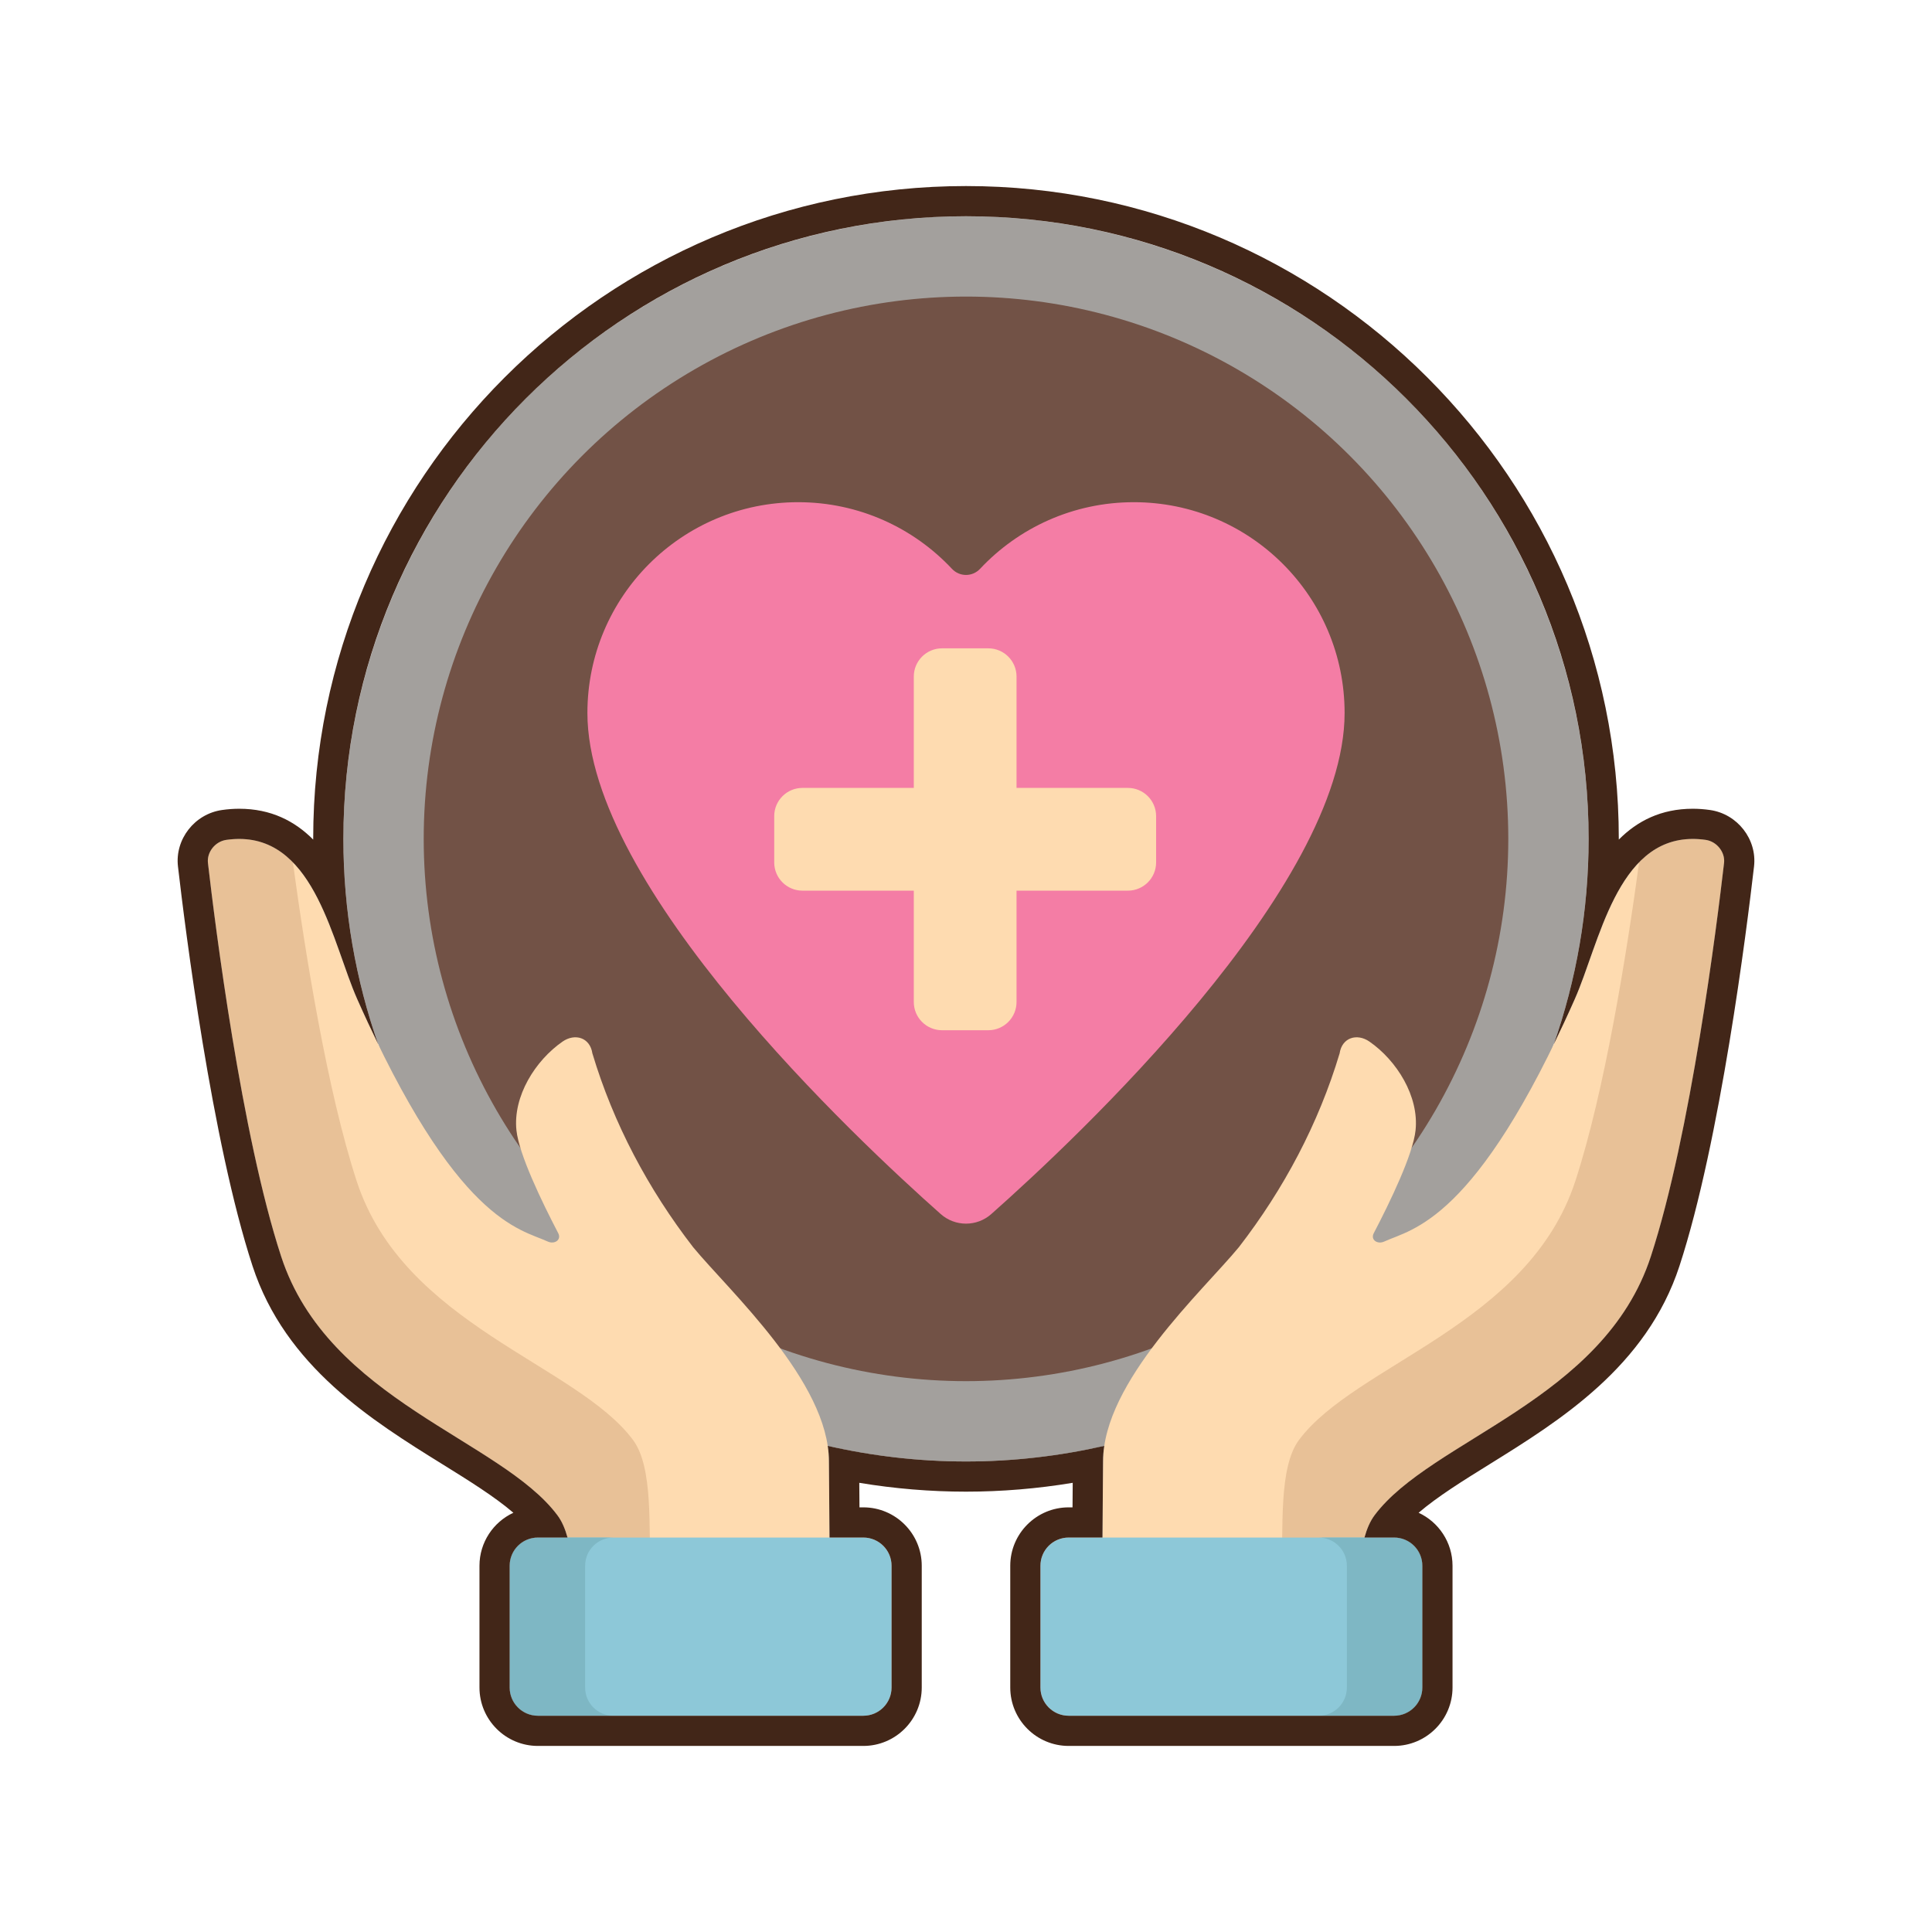 <?xml version="1.0" encoding="UTF-8"?>
<svg xmlns="http://www.w3.org/2000/svg" xmlns:xlink="http://www.w3.org/1999/xlink" version="1.1" id="Layer_1" x="0px" y="0px" viewBox="0 0 256 256" xml:space="preserve" width="512" height="512">
<g>
	<g>
		<circle fill="#A3A09D" cx="128" cy="111.154" r="82.5"/>
		<g>
			<g>
				<circle fill="#725246" cx="128" cy="111.154" r="71.856"/>
			</g>
		</g>
		<g>
			<g>
				<g>
					<g>
						<path fill="#F47DA5" d="M150.239,66.543c-8.038,0-15.282,3.396-20.377,8.83c-1.014,1.081-2.71,1.081-3.723,0        c-5.095-5.435-12.34-8.83-20.377-8.83c-15.424,0-27.928,12.504-27.928,27.928c0,23.086,35.585,56.443,46.814,66.395        c1.915,1.698,4.79,1.698,6.705,0c11.229-9.952,46.814-43.31,46.814-66.395C178.167,79.047,165.663,66.543,150.239,66.543z"/>
					</g>
				</g>
			</g>
		</g>
		<g>
			<g>
				<g>
					<path fill="#FEDBB0" d="M226.02,111.291c-11.56-1.654-13.923,13.361-17.356,21.103c-13.126,29.607-21.594,30.434-25.239,32.114       c-0.905,0.417-1.855-0.223-1.393-1.106c2.181-4.18,5.198-10.431,5.537-13.631c0.476-4.504-2.489-9.243-6.112-11.756       c-1.645-1.14-3.635-0.539-3.949,1.555c-2.794,9.325-7.401,17.991-13.348,25.684c-4.755,5.773-17.998,17.82-17.998,28.389       l-0.188,25.29l33.821,0c0.279-6.457-0.397-14.475,2.336-18.141c7.496-10.055,30.371-15.192,36.611-34.296       c5.285-16.168,8.763-43.995,9.704-52.144C228.611,112.922,227.486,111.501,226.02,111.291z"/>
					<g>
						<path fill="#E8C197" d="M226.02,111.291c-3.825-0.547-6.643,0.731-8.826,2.966c-1.639,12.036-4.555,30.311-8.454,42.24        c-6.239,19.104-29.115,24.241-36.611,34.296c-2.733,3.666-2.056,11.684-2.336,18.141h-23.747l-0.074,10h33.821        c0.279-6.457-0.397-14.475,2.336-18.141c7.496-10.055,30.371-15.192,36.611-34.296c5.285-16.168,8.763-43.995,9.704-52.144        C228.611,112.922,227.486,111.501,226.02,111.291z"/>
					</g>
					<path fill="#8DC8D8" d="M188.467,223.607v-16.133c0-2.065-1.674-3.74-3.74-3.74h-43.123c-2.065,0-3.74,1.674-3.74,3.74v16.133       c0,2.065,1.674,3.74,3.74,3.74h43.123C186.793,227.347,188.467,225.672,188.467,223.607z"/>
					<path fill="#7EB7C4" d="M184.727,203.734h-10c2.065,0,3.74,1.674,3.74,3.74v16.133c0,2.065-1.674,3.74-3.74,3.74h10       c2.065,0,3.74-1.674,3.74-3.74v-16.133C188.467,205.408,186.793,203.734,184.727,203.734z"/>
				</g>
			</g>
			<g>
				<g>
					<path fill="#FEDBB0" d="M29.98,111.291c11.56-1.654,13.923,13.361,17.356,21.103C60.462,162,68.93,162.828,72.575,164.508       c0.905,0.417,1.855-0.223,1.393-1.106c-2.181-4.18-5.198-10.431-5.537-13.631c-0.476-4.504,2.489-9.243,6.112-11.756       c1.645-1.14,3.635-0.539,3.949,1.555c2.794,9.325,7.401,17.991,13.348,25.684c4.755,5.773,17.998,17.82,17.998,28.389       l0.188,25.29l-33.821,0c-0.279-6.457,0.397-14.475-2.336-18.141c-7.496-10.055-30.371-15.192-36.611-34.296       c-5.285-16.168-8.763-43.995-9.704-52.144C27.389,112.922,28.514,111.501,29.98,111.291z"/>
					<g>
						<path fill="#E8C197" d="M29.98,111.291c3.825-0.547,6.643,0.731,8.826,2.966c1.639,12.036,4.555,30.311,8.454,42.24        c6.239,19.104,29.115,24.241,36.611,34.296c2.733,3.666,2.056,11.684,2.336,18.141h23.747l0.074,10H76.206        c-0.279-6.457,0.397-14.475-2.336-18.141c-7.496-10.055-30.371-15.192-36.611-34.296c-5.285-16.168-8.763-43.995-9.704-52.144        C27.389,112.922,28.514,111.501,29.98,111.291z"/>
					</g>
					<path fill="#8DC8D8" d="M67.533,223.607v-16.133c0-2.065,1.674-3.74,3.74-3.74h43.123c2.065,0,3.74,1.674,3.74,3.74v16.133       c0,2.065-1.674,3.74-3.74,3.74H71.273C69.207,227.347,67.533,225.672,67.533,223.607z"/>
					<path fill="#7EB7C4" d="M71.273,203.734h10c-2.065,0-3.74,1.674-3.74,3.74v16.133c0,2.065,1.674,3.74,3.74,3.74h-10       c-2.065,0-3.74-1.674-3.74-3.74v-16.133C67.533,205.408,69.207,203.734,71.273,203.734z"/>
				</g>
			</g>
		</g>
		<path fill="#FEDBB0" d="M149.451,104.403h-14.755V89.648c0-2.065-1.674-3.74-3.74-3.74h-6.133c-2.065,0-3.74,1.674-3.74,3.74    v14.755h-14.755c-2.065,0-3.74,1.674-3.74,3.74v6.133c0,2.065,1.674,3.74,3.74,3.74h14.755v14.755c0,2.065,1.674,3.74,3.74,3.74    h6.133c2.065,0,3.74-1.674,3.74-3.74v-14.755h14.755c2.066,0,3.74-1.674,3.74-3.74v-6.133    C153.19,106.078,151.516,104.403,149.451,104.403z"/>
	</g>
	<path fill="#422618" d="M128,28.653c45.564,0,82.5,36.937,82.5,82.5c0,9.55-1.642,18.712-4.626,27.244   c0.906-1.862,1.834-3.848,2.79-6.004c3.256-7.343,5.549-21.229,15.641-21.229c0.548,0,1.119,0.041,1.715,0.126   c1.466,0.211,2.591,1.632,2.425,3.061c-0.941,8.149-4.42,35.976-9.704,52.144c-6.239,19.104-29.115,24.241-36.611,34.296   c-0.592,0.794-1.016,1.8-1.333,2.942h3.93c2.066,0,3.74,1.674,3.74,3.74v16.133c0,2.065-1.674,3.74-3.74,3.74h-43.123   c-2.065,0-3.74-1.674-3.74-3.74v-16.133c0-2.066,1.674-3.74,3.74-3.74h4.482l0.075-10.09c0-0.68,0.057-1.366,0.161-2.057   c-5.896,1.337-12.022,2.067-18.322,2.067s-12.426-0.73-18.322-2.067c0.104,0.69,0.161,1.376,0.161,2.057l0.075,10.09h4.482   c2.065,0,3.74,1.674,3.74,3.74v16.133c0,2.065-1.674,3.74-3.74,3.74H71.273c-2.065,0-3.74-1.674-3.74-3.74v-16.133   c0-2.066,1.674-3.74,3.74-3.74h3.93c-0.316-1.142-0.741-2.148-1.333-2.942c-7.496-10.055-30.371-15.192-36.611-34.296   c-5.285-16.168-8.763-43.995-9.704-52.144c-0.166-1.43,0.959-2.851,2.425-3.061c0.596-0.085,1.166-0.126,1.715-0.126   c10.09,0.002,12.386,13.887,15.641,21.229c0.956,2.156,1.884,4.142,2.79,6.004c-2.985-8.531-4.626-17.694-4.626-27.244   C45.5,65.59,82.436,28.653,128,28.653 M128,24.653c-47.696,0-86.5,38.804-86.5,86.5c0,0.032,0,0.065,0,0.097   c-2.443-2.456-5.594-4.086-9.804-4.086c-0.743,0-1.51,0.056-2.282,0.167c-3.635,0.522-6.25,3.879-5.832,7.482   c0.952,8.239,4.477,36.409,9.876,52.926c4.363,13.36,15.887,20.516,25.147,26.266c3.523,2.188,6.909,4.291,9.421,6.443   c-2.65,1.23-4.493,3.916-4.493,7.025v16.133c0,4.268,3.472,7.74,7.74,7.74h43.123c4.268,0,7.74-3.472,7.74-7.74v-16.133   c0-4.268-3.472-7.74-7.74-7.74h-0.512l-0.024-3.252c4.695,0.779,9.432,1.172,14.14,1.172c4.708,0,9.445-0.393,14.14-1.172   l-0.024,3.252h-0.512c-4.268,0-7.74,3.472-7.74,7.74v16.133c0,4.268,3.472,7.74,7.74,7.74h43.123c4.268,0,7.74-3.472,7.74-7.74   v-16.133c0-3.109-1.842-5.795-4.493-7.025c2.512-2.153,5.898-4.255,9.421-6.443c9.26-5.75,20.784-12.907,25.147-26.267   c5.399-16.516,8.924-44.686,9.876-52.927c0.418-3.601-2.197-6.958-5.829-7.48c-0.775-0.111-1.542-0.167-2.284-0.167   c-4.21,0-7.362,1.629-9.805,4.085c0-0.032,0-0.064,0-0.095C214.5,63.457,175.697,24.653,128,24.653L128,24.653z"/>
</g>
</svg>
